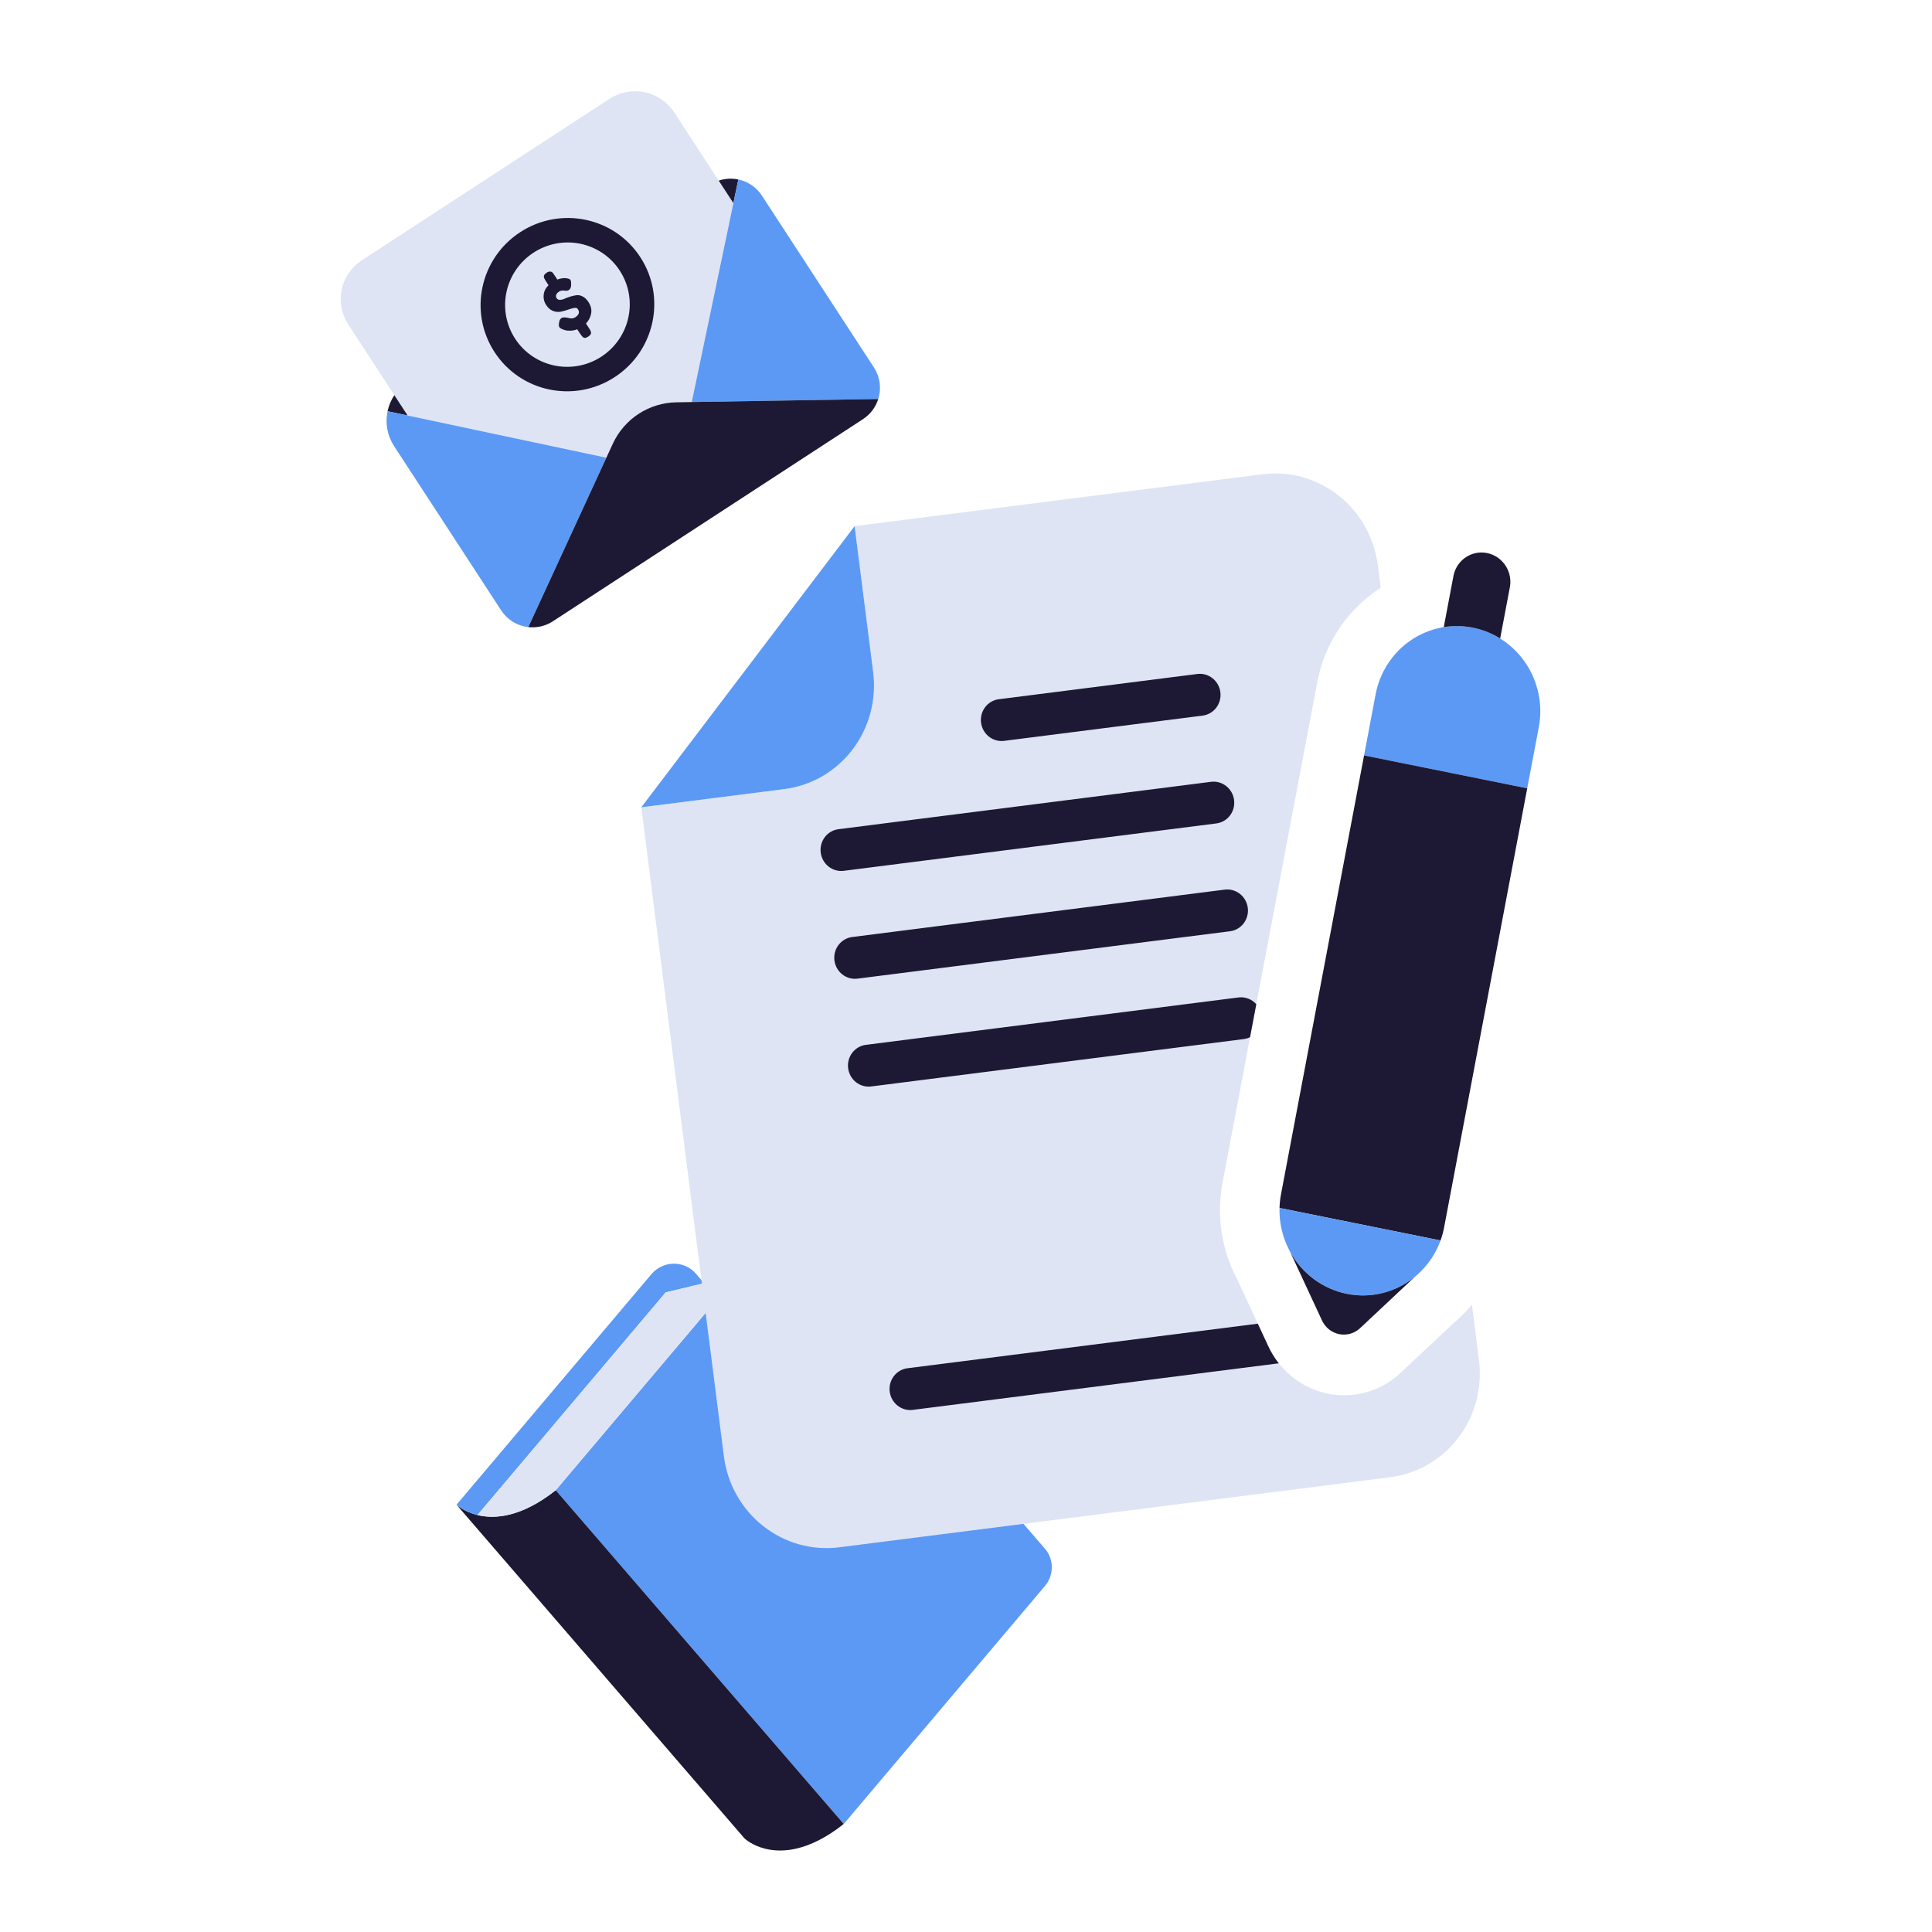 <svg width="200" height="200" viewBox="0 0 200 200" fill="none" xmlns="http://www.w3.org/2000/svg">
<path d="M69.797 11.636L75.921 21.03L71.611 41.618L70.016 41.645C68.629 41.667 67.274 42.082 66.11 42.841C64.945 43.6 64.019 44.672 63.438 45.933L62.771 47.381L42.196 43.013L36.042 33.572C35.35 32.51 35.111 31.214 35.376 29.971C35.641 28.727 36.39 27.638 37.458 26.941L63.081 10.239C64.162 9.535 65.476 9.286 66.736 9.548C67.995 9.81 69.096 10.561 69.797 11.636Z" fill="#DEE4F4"/>
<path d="M40.121 42.574C40.247 41.979 40.485 41.413 40.823 40.906L42.196 43.013L40.121 42.574Z" fill="#1D1934"/>
<path d="M76.433 18.58L75.92 21.03L74.401 18.699C75.056 18.479 75.758 18.438 76.433 18.58Z" fill="#1D1934"/>
<path d="M62.77 47.38L59.161 55.214L54.69 64.917C54.124 64.855 53.579 64.668 53.094 64.37C52.61 64.073 52.198 63.671 51.888 63.195L40.789 46.169C40.446 45.644 40.211 45.056 40.096 44.44C39.981 43.823 39.99 43.189 40.121 42.574L42.196 43.013L62.77 47.38Z" fill="#5B99F5"/>
<path d="M78.869 20.245L90.472 38.045C90.783 38.521 90.984 39.06 91.061 39.623C91.138 40.187 91.089 40.761 90.917 41.305L80.235 41.478L71.61 41.618L75.92 21.03L76.433 18.58C76.93 18.684 77.4 18.884 77.818 19.17C78.237 19.455 78.594 19.821 78.869 20.245Z" fill="#5B99F5"/>
<path d="M63.632 39.04C67.798 36.325 68.985 30.764 66.284 26.621C63.584 22.477 58.017 21.319 53.851 24.035C49.685 26.75 48.497 32.311 51.198 36.454C53.899 40.598 59.466 41.756 63.632 39.04Z" fill="#1D1934"/>
<path d="M62.251 36.921C65.24 34.973 66.092 30.983 64.154 28.009C62.216 25.036 58.221 24.205 55.232 26.154C52.242 28.102 51.39 32.092 53.328 35.066C55.266 38.039 59.261 38.87 62.251 36.921Z" fill="#DEE4F4"/>
<path d="M60.915 31.265C61.177 31.666 61.27 32.064 61.195 32.458C61.123 32.846 60.937 33.205 60.66 33.489L60.983 33.983C61.1 34.163 61.166 34.301 61.179 34.394C61.194 34.479 61.176 34.566 61.127 34.638C60.991 34.799 60.81 34.917 60.607 34.977C60.568 34.985 60.527 34.985 60.488 34.976C60.449 34.968 60.412 34.95 60.381 34.926C60.287 34.862 60.183 34.742 60.069 34.568L59.757 34.089C59.526 34.179 59.28 34.228 59.032 34.233C58.791 34.236 58.61 34.218 58.489 34.18L58.302 34.114C58.103 34.046 57.97 33.961 57.902 33.858C57.835 33.755 57.834 33.561 57.9 33.276C57.927 33.13 58.011 33 58.134 32.914C58.251 32.838 58.48 32.836 58.821 32.907C59.109 32.998 59.354 32.978 59.556 32.846C59.939 32.597 60.028 32.315 59.823 32C59.749 31.887 59.62 31.847 59.434 31.88C59.218 31.921 59.005 31.981 58.798 32.058C58.554 32.145 58.303 32.215 58.049 32.266C57.778 32.317 57.498 32.289 57.244 32.185C56.968 32.079 56.729 31.871 56.528 31.562C56.328 31.26 56.24 30.897 56.279 30.536C56.315 30.16 56.483 29.823 56.782 29.525L56.5 29.091C56.386 28.916 56.319 28.78 56.3 28.683C56.27 28.526 56.367 28.375 56.59 28.229C56.73 28.138 56.854 28.099 56.963 28.113C57.055 28.119 57.141 28.158 57.206 28.224C57.282 28.313 57.351 28.408 57.413 28.507L57.695 28.94C57.85 28.879 58.011 28.837 58.175 28.814C58.288 28.795 58.401 28.788 58.515 28.791L58.625 28.807L58.671 28.81C58.876 28.845 59.005 28.901 59.055 28.978C59.105 29.055 59.128 29.224 59.124 29.483C59.119 29.741 59.044 29.919 58.9 30.014C58.818 30.072 58.718 30.102 58.618 30.099C58.523 30.095 58.447 30.09 58.392 30.082C58.341 30.076 58.291 30.072 58.24 30.072C58.101 30.077 57.966 30.123 57.851 30.204C57.73 30.277 57.634 30.387 57.58 30.518C57.558 30.578 57.55 30.643 57.559 30.706C57.568 30.77 57.592 30.83 57.629 30.882C57.667 30.934 57.717 30.975 57.774 31.003C57.832 31.031 57.896 31.044 57.96 31.041C58.128 31.038 58.294 30.997 58.446 30.923C58.637 30.837 58.833 30.764 59.033 30.704C59.241 30.64 59.454 30.591 59.669 30.559C59.871 30.531 60.085 30.573 60.312 30.687C60.538 30.801 60.739 30.994 60.915 31.265Z" fill="#1D1934"/>
<path d="M90.916 41.304C90.647 42.164 90.085 42.904 89.328 43.396L57.245 64.308C56.49 64.803 55.586 65.018 54.69 64.917L59.161 55.215L62.77 47.38L63.438 45.933C64.019 44.672 64.945 43.6 66.109 42.841C67.274 42.082 68.629 41.667 70.016 41.645L71.611 41.619L80.235 41.478L90.916 41.304Z" fill="#1D1934"/>
<g clip-path="url(#clip0_27_679)">
<path d="M82.303 130.342L108.172 160.32C108.632 160.854 108.884 161.535 108.884 162.243C108.884 162.95 108.631 163.638 108.17 164.184L87.346 188.817L57.531 154.266L71.909 137.258L74.282 134.45L76.342 132.014L77.705 130.401C77.989 130.066 78.341 129.796 78.738 129.609C79.135 129.422 79.567 129.322 80.005 129.317C80.442 129.311 80.874 129.4 81.271 129.577C81.668 129.754 82.02 130.015 82.303 130.342Z" fill="#5B99F5"/>
<path d="M57.531 154.266L87.346 188.817C83.754 191.657 80.993 191.814 79.243 191.387C77.829 191.042 77.075 190.317 77.075 190.317L47.26 155.767C47.26 155.767 48.014 156.491 49.428 156.837C51.178 157.263 53.94 157.107 57.531 154.266Z" fill="#1D1934"/>
<path d="M72.033 131.844L72.89 132.837L68.914 133.787L49.427 156.836C48.014 156.491 47.259 155.766 47.259 155.766L67.434 131.901C67.717 131.566 68.07 131.296 68.467 131.109C68.864 130.921 69.297 130.822 69.734 130.816C70.172 130.811 70.605 130.9 71.001 131.077C71.398 131.255 71.751 131.516 72.033 131.844Z" fill="#5B99F5"/>
<path d="M76.343 132.015L74.283 134.451L71.909 137.259L57.531 154.266C53.939 157.107 51.178 157.264 49.428 156.837L68.915 133.788L72.891 132.838L76.343 132.015Z" fill="#DEE4F4"/>
</g>
<g clip-path="url(#clip1_27_679)">
<path d="M159.296 75.283L158.098 81.607L141.206 78.201L142.403 71.878C142.617 70.748 143.047 69.674 143.67 68.716C144.292 67.758 145.093 66.935 146.029 66.295C146.964 65.654 148.015 65.208 149.122 64.982C150.229 64.757 151.369 64.756 152.478 64.979C153.587 65.203 154.644 65.647 155.586 66.286C156.529 66.924 157.34 67.746 157.974 68.703C158.607 69.659 159.049 70.733 159.276 71.862C159.503 72.991 159.51 74.154 159.296 75.283Z" fill="#5B99F5"/>
<path d="M158.098 81.607L149.498 127.037C149.41 127.506 149.284 127.966 149.124 128.414L132.456 125.048C132.469 124.572 132.52 124.097 132.609 123.63L141.209 78.2L158.098 81.607Z" fill="#1D1934"/>
<path d="M149.124 128.414C148.416 130.359 147.052 131.98 145.275 132.99C143.499 134 141.426 134.332 139.424 133.928C137.423 133.524 135.624 132.41 134.348 130.783C133.072 129.157 132.401 127.124 132.456 125.048L149.124 128.414Z" fill="#5B99F5"/>
<path d="M146.445 132.192L140.794 137.492C140.507 137.761 140.162 137.957 139.787 138.065C139.411 138.172 139.015 138.188 138.632 138.111C138.248 138.033 137.888 137.865 137.579 137.62C137.27 137.374 137.022 137.058 136.854 136.698L133.554 129.593C134.166 130.706 135.008 131.672 136.022 132.422C137.036 133.172 138.196 133.689 139.423 133.936C140.65 134.184 141.914 134.156 143.127 133.855C144.339 133.553 145.472 132.986 146.445 132.192Z" fill="#1D1934"/>
<path d="M156.269 60.962L155.297 66.096C153.546 65.012 151.477 64.595 149.458 64.919L150.43 59.785C150.487 59.378 150.624 58.988 150.834 58.638C151.043 58.288 151.321 57.985 151.649 57.748C151.977 57.511 152.35 57.345 152.744 57.259C153.138 57.174 153.545 57.171 153.941 57.25C154.337 57.33 154.713 57.491 155.047 57.723C155.381 57.955 155.665 58.254 155.883 58.601C156.101 58.948 156.247 59.336 156.314 59.742C156.38 60.148 156.365 60.563 156.269 60.962Z" fill="#1D1934"/>
<path d="M126.292 124.977C126.252 126.951 126.597 128.916 127.307 130.756C127.528 131.335 127.785 131.898 128.075 132.444L130.211 137.032L131.296 139.366C131.589 139.997 131.954 140.591 132.382 141.135C133.127 142.078 134.053 142.855 135.103 143.419C136.152 143.984 137.303 144.323 138.485 144.416C139.666 144.508 140.852 144.353 141.969 143.959C143.087 143.565 144.112 142.941 144.981 142.125L150.486 136.962C150.95 136.571 151.389 136.152 151.803 135.707C151.999 135.495 152.19 135.279 152.373 135.056L153.105 140.81C153.466 143.667 152.701 146.548 150.976 148.82C149.252 151.091 146.709 152.567 143.908 152.922L86.866 160.178C84.065 160.534 81.234 159.74 78.997 157.972C76.759 156.204 75.297 153.605 74.934 150.748L66.389 83.571L81.198 81.688C82.585 81.511 83.924 81.058 85.136 80.354C86.349 79.649 87.412 78.708 88.266 77.582C89.12 76.457 89.746 75.17 90.111 73.796C90.475 72.421 90.57 70.985 90.39 69.57L88.469 54.466L130.702 49.094C133.503 48.738 136.334 49.531 138.572 51.3C140.81 53.068 142.271 55.667 142.635 58.524L142.93 60.841C142.11 61.37 141.344 61.979 140.642 62.66C138.428 64.802 136.93 67.599 136.356 70.659L135.159 76.983L130.052 103.956L129.405 107.37L126.561 122.413C126.418 123.157 126.332 123.912 126.303 124.67C126.299 124.727 126.297 124.784 126.295 124.842C126.293 124.899 126.292 124.931 126.292 124.977Z" fill="#DEE4F4"/>
<path d="M88.469 54.466L90.39 69.57C90.57 70.985 90.475 72.421 90.111 73.795C89.746 75.17 89.119 76.457 88.266 77.582C87.412 78.707 86.349 79.648 85.136 80.353C83.923 81.057 82.585 81.51 81.198 81.687L66.389 83.57L88.469 54.466Z" fill="#5B99F5"/>
<path d="M130.052 103.956L129.405 107.37C129.2 107.47 128.979 107.536 128.753 107.565L90.184 112.47C89.624 112.542 89.058 112.383 88.61 112.029C88.163 111.676 87.871 111.156 87.798 110.585C87.725 110.013 87.878 109.437 88.223 108.983C88.568 108.528 89.076 108.233 89.636 108.162L128.205 103.256C128.544 103.212 128.89 103.253 129.212 103.375C129.533 103.497 129.822 103.696 130.052 103.956Z" fill="#1D1934"/>
<path d="M132.379 141.131L94.443 145.956C93.89 146.014 93.334 145.848 92.897 145.495C92.459 145.141 92.174 144.627 92.103 144.064C92.031 143.5 92.178 142.932 92.513 142.48C92.849 142.028 93.344 141.729 93.895 141.646L130.207 137.027L131.292 139.361C131.585 139.992 131.95 140.586 132.379 141.131Z" fill="#1D1934"/>
<path d="M127.333 96.403L88.766 101.309C88.205 101.38 87.639 101.221 87.192 100.868C86.744 100.514 86.452 99.994 86.379 99.423C86.307 98.852 86.459 98.275 86.804 97.821C87.149 97.367 87.657 97.071 88.217 97L126.785 92.094C127.345 92.023 127.911 92.182 128.359 92.535C128.806 92.889 129.098 93.409 129.171 93.98C129.244 94.551 129.091 95.128 128.746 95.582C128.402 96.037 127.893 96.332 127.333 96.403Z" fill="#1D1934"/>
<path d="M125.913 85.242L87.346 90.147C86.786 90.218 86.219 90.06 85.772 89.706C85.325 89.352 85.032 88.833 84.96 88.261C84.887 87.69 85.04 87.114 85.385 86.659C85.729 86.205 86.238 85.909 86.798 85.838L125.365 80.933C125.925 80.861 126.492 81.02 126.939 81.374C127.387 81.727 127.679 82.247 127.751 82.818C127.824 83.39 127.671 83.966 127.327 84.421C126.982 84.875 126.473 85.17 125.913 85.242Z" fill="#1D1934"/>
<path d="M126.333 71.657C126.369 71.94 126.35 72.227 126.277 72.502C126.204 72.777 126.078 73.034 125.908 73.259C125.737 73.484 125.524 73.673 125.281 73.814C125.039 73.954 124.771 74.045 124.494 74.08L103.898 76.7C103.344 76.758 102.789 76.592 102.351 76.239C101.914 75.885 101.628 75.371 101.557 74.808C101.485 74.244 101.633 73.676 101.968 73.224C102.303 72.772 102.799 72.473 103.35 72.39L123.945 69.77C124.506 69.699 125.072 69.858 125.52 70.212C125.968 70.565 126.26 71.085 126.333 71.657Z" fill="#1D1934"/>
</g>
<defs>
<clipPath id="clip0_27_679">
<rect width="43.142" height="56.272" fill="white" transform="matrix(0.761 -0.649 0.653 0.757 43.919 151.896)"/>
</clipPath>
<clipPath id="clip1_27_679">
<rect width="93.647" height="104.664" fill="white" transform="translate(63.098 57.693) rotate(-7.249)"/>
</clipPath>
</defs>
</svg>
